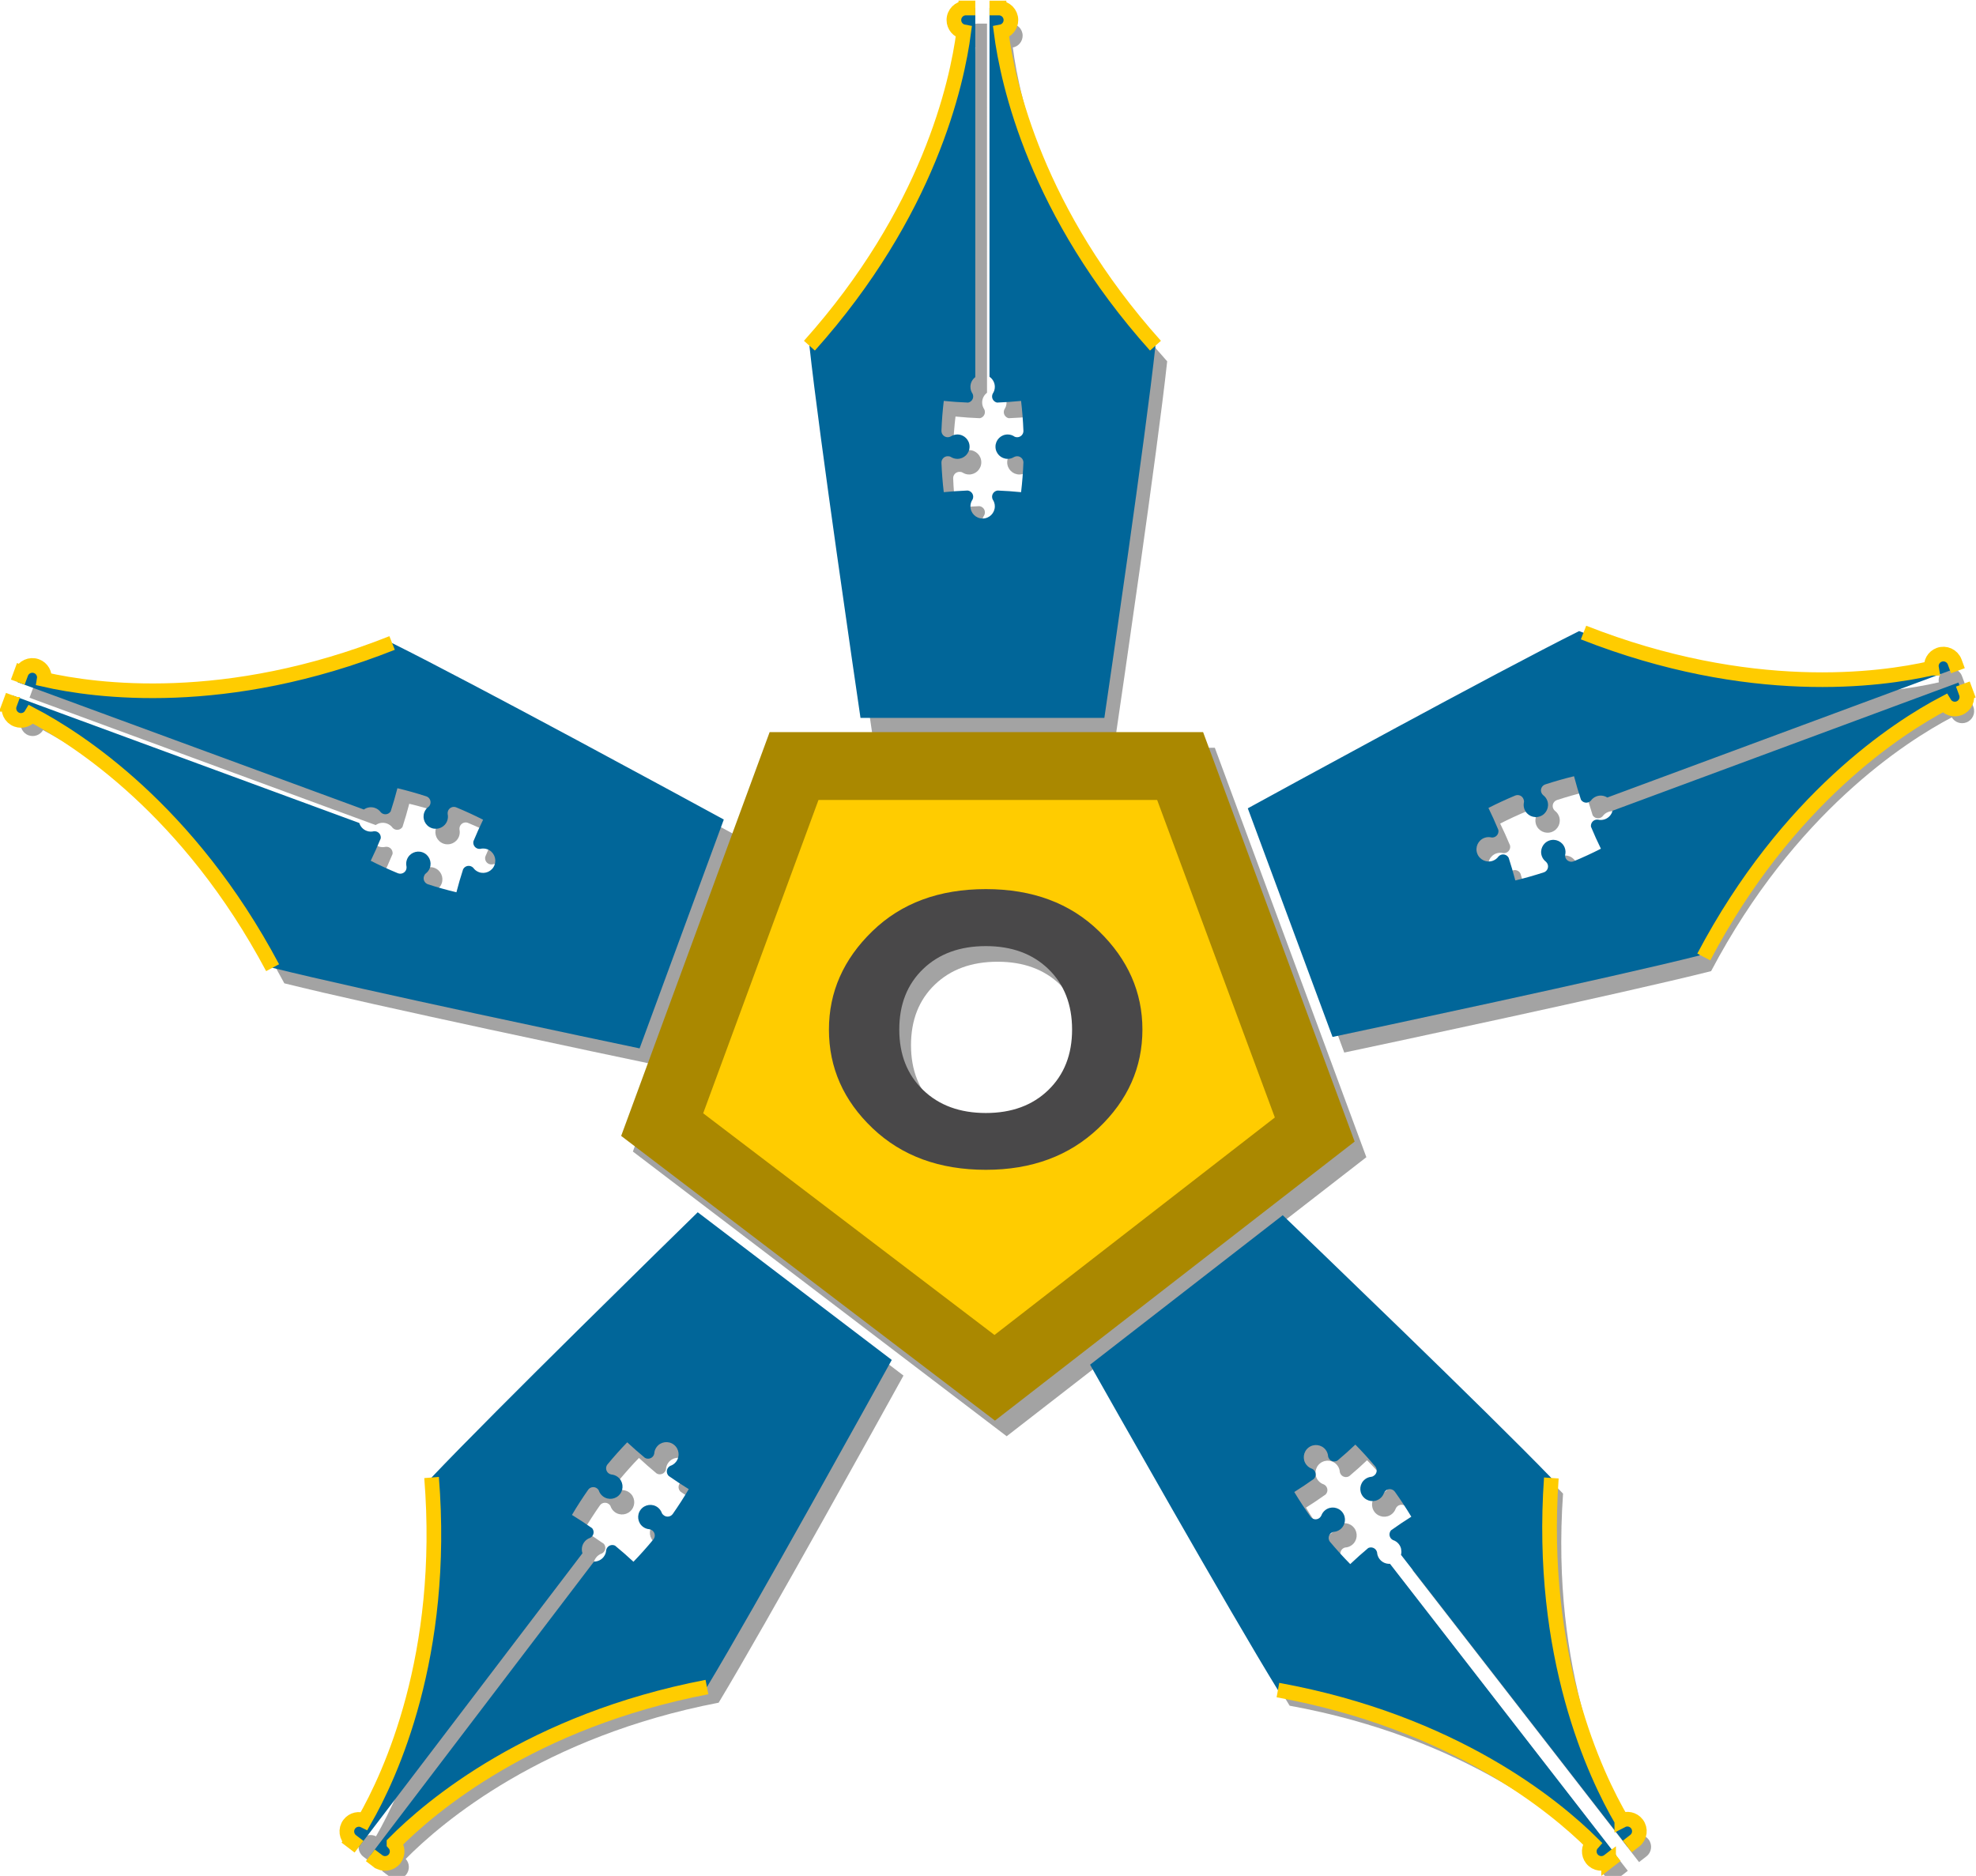 <?xml version="1.0" encoding="UTF-8" standalone="no"?>
<!-- Created with Inkscape (http://www.inkscape.org/) -->

<svg
   xmlns:dc="http://purl.org/dc/elements/1.1/"
   xmlns:cc="http://creativecommons.org/ns#"
   xmlns:rdf="http://www.w3.org/1999/02/22-rdf-syntax-ns#"
   xmlns:svg="http://www.w3.org/2000/svg"
   xmlns="http://www.w3.org/2000/svg"
   xmlns:sodipodi="http://sodipodi.sourceforge.net/DTD/sodipodi-0.dtd"
   xmlns:inkscape="http://www.inkscape.org/namespaces/inkscape"
   id="svg2"
   version="1.1"
   inkscape:version="0.91 r13725"
   width="2023"
   height="1921"
   sodipodi:docname="Metuzalémova absolventská hvězda3b-zlatá.svg"
   style="display:inline"
   inkscape:export-filename="D:\Dokumenty\Wikipedie\_loga, ikony, vyznamenání\Metuzalémova absolventská medaile\Metuzalémova absolventská hvězda3b-zlatá.png"
   inkscape:export-xdpi="90"
   inkscape:export-ydpi="90">
  <defs
     id="defs6">
    <style
       id="style6"
       type="text/css">
   
    .str3 {stroke:#000000;stroke-width:21;stroke-linecap:round}
    .str1 {stroke:#000000;stroke-width:42}
    .str2 {stroke:#000000;stroke-width:42;stroke-linecap:round}
    .str0 {stroke:#000000;stroke-width:56}
    .fil4 {fill:none}
    .fil5 {fill:#1F1A17}
    .fil3 {fill:#000000}
    .fil0 {fill:#BA2B1A}
    .fil1 {fill:#E9CC0C}
    .fil2 {fill:#FFFFFF}
   
  </style>
    <linearGradient
       id="linearGradient4103-9-8-7-2-4">
      <stop
         id="stop4105-3-8-4-7-8"
         style="stop-color:#581e00;stop-opacity:1;"
         offset="0" />
      <stop
         id="stop4107-1-2-0-9-6"
         style="stop-color:#793513;stop-opacity:1;"
         offset="1" />
    </linearGradient>
    <radialGradient
       cx="1016.7"
       cy="1101.8"
       r="267.14"
       id="radialGradient4233-2-8-6-2-7-2-0"
       gradientUnits="userSpaceOnUse">
      <stop
         id="stop4215-7-1-1-1-6-7-6"
         style="stop-color:#ffffff;stop-opacity:1"
         offset="0" />
      <stop
         id="stop4279-7-5-4-6-1-7-6"
         style="stop-color:#581e00;stop-opacity:1;"
         offset="0.646" />
      <stop
         id="stop4221-6-2-2-8-4-9-1"
         style="stop-color:#793513;stop-opacity:1;"
         offset="0.722" />
      <stop
         id="stop4223-1-3-3-5-2-3-8"
         style="stop-color:#a86442;stop-opacity:1;"
         offset="0.834" />
      <stop
         id="stop4235-4-2-2-7-3-1-4"
         style="stop-color:#793513;stop-opacity:1;"
         offset="0.88" />
      <stop
         id="stop4217-2-4-2-6-2-9-9"
         style="stop-color:#581e00;stop-opacity:1;"
         offset="1" />
    </radialGradient>
    <radialGradient
       gradientUnits="userSpaceOnUse"
       id="radialGradient7422-1-6-3"
       r="267.14"
       cy="1101.8"
       cx="1016.7">
      <stop
         offset="0"
         style="stop-color:#ffffff;stop-opacity:1"
         id="stop7424-6-5-7" />
      <stop
         offset="0.5"
         style="stop-color:#581e00;stop-opacity:1;"
         id="stop7426-8-0-8" />
      <stop
         offset="0.55"
         style="stop-color:#793513;stop-opacity:1;"
         id="stop7428-5-2-8" />
      <stop
         offset="0.6"
         style="stop-color:#a86442;stop-opacity:1;"
         id="stop7430-7-8-2" />
      <stop
         offset="0.83"
         style="stop-color:#793513;stop-opacity:1;"
         id="stop7432-6-6-9" />
      <stop
         offset="1"
         style="stop-color:#581e00;stop-opacity:1;"
         id="stop7434-1-0-1" />
    </radialGradient>
    <radialGradient
       cx="1016.7"
       cy="1101.8"
       r="267.14"
       id="radialGradient4233-2-8-6-2-7-2-0-2"
       gradientUnits="userSpaceOnUse">
      <stop
         id="stop4215-7-1-1-1-6-7-6-6"
         style="stop-color:#ffffff;stop-opacity:1"
         offset="0" />
      <stop
         id="stop4279-7-5-4-6-1-7-6-4"
         style="stop-color:#581e00;stop-opacity:1;"
         offset="0.646" />
      <stop
         id="stop4221-6-2-2-8-4-9-1-1"
         style="stop-color:#793513;stop-opacity:1;"
         offset="0.722" />
      <stop
         id="stop4223-1-3-3-5-2-3-8-4"
         style="stop-color:#a86442;stop-opacity:1;"
         offset="0.834" />
      <stop
         id="stop4235-4-2-2-7-3-1-4-1"
         style="stop-color:#793513;stop-opacity:1;"
         offset="0.88" />
      <stop
         id="stop4217-2-4-2-6-2-9-9-7"
         style="stop-color:#581e00;stop-opacity:1;"
         offset="1" />
    </radialGradient>
    <radialGradient
       gradientUnits="userSpaceOnUse"
       id="radialGradient7422-1-6-3-7"
       r="267.14"
       cy="1101.8"
       cx="1016.7">
      <stop
         offset="0"
         style="stop-color:#ffffff;stop-opacity:1"
         id="stop7424-6-5-7-3" />
      <stop
         offset="0.5"
         style="stop-color:#581e00;stop-opacity:1;"
         id="stop7426-8-0-8-4" />
      <stop
         offset="0.55"
         style="stop-color:#793513;stop-opacity:1;"
         id="stop7428-5-2-8-9" />
      <stop
         offset="0.6"
         style="stop-color:#a86442;stop-opacity:1;"
         id="stop7430-7-8-2-8" />
      <stop
         offset="0.83"
         style="stop-color:#793513;stop-opacity:1;"
         id="stop7432-6-6-9-5" />
      <stop
         offset="1"
         style="stop-color:#581e00;stop-opacity:1;"
         id="stop7434-1-0-1-1" />
    </radialGradient>
    <filter
       inkscape:collect="always"
       style="color-interpolation-filters:sRGB"
       id="filter4387"
       x="-0.023"
       width="1.047"
       y="-0.025"
       height="1.049">
      <feGaussianBlur
         inkscape:collect="always"
         stdDeviation="19.5"
         id="feGaussianBlur4389" />
    </filter>
  </defs>
  <sodipodi:namedview
     pagecolor="#ffffff"
     bordercolor="#666666"
     borderopacity="1"
     objecttolerance="10"
     gridtolerance="10"
     guidetolerance="10"
     inkscape:pageopacity="0"
     inkscape:pageshadow="2"
     inkscape:window-width="1280"
     inkscape:window-height="971"
     id="namedview4"
     showgrid="false"
     inkscape:zoom="0.23475945"
     inkscape:cx="1214.2513"
     inkscape:cy="992.69831"
     inkscape:window-x="-8"
     inkscape:window-y="-8"
     inkscape:window-maximized="1"
     inkscape:current-layer="svg2"
     fit-margin-top="0"
     fit-margin-left="0"
     fit-margin-right="0"
     fit-margin-bottom="0" />
  <g
     id="g4375"
     style="opacity:0.6;fill:#666666;filter:url(#filter4387)"
     transform="translate(21.12,24.174)">
    <path
       id="path4372"
       d="m 979.727,0 0,0.004 C 972.95,0.048 967.467,5.552 967.467,12.338 c -0.004,6.053 4.352,11.079 10.096,12.135 -6.918,53.05 -35.993,184.964 -158.023,321.342 10.077,93.219 47.072,345.564 52.307,381.152 l 249.654,0.008 c 5.239,-35.586 42.244,-287.93 52.33,-381.15 C 1051.603,209.424 1022.645,77.507 1015.791,24.463 c 5.723,-1.075 10.053,-6.085 10.053,-12.119 10e-5,-6.759 -5.436,-12.243 -12.178,-12.332 l 0,-0.008 -9.742,0 -0.01,377.648 c 3.296,2.248 5.461,6.032 5.461,10.324 -10e-5,2.582 -0.798,4.973 -2.148,6.961 -0.427,0.856 -0.67,1.823 -0.67,2.846 0,3.088 2.177,5.666 5.082,6.287 8.27,-0.315 16.476,-0.886 24.607,-1.701 1.209,10.189 2.001,20.502 2.406,30.916 -0.085,3.477 -2.922,6.268 -6.418,6.268 -0.898,-2e-5 -1.749,-0.189 -2.525,-0.521 -2.03,-1.444 -4.503,-2.299 -7.184,-2.299 -6.899,-1.8e-4 -12.486,5.591 -12.486,12.488 -2e-4,6.899 5.587,12.488 12.486,12.488 2.454,7e-5 4.731,-0.721 6.656,-1.949 l 0,0.021 c 0.908,-0.49 1.949,-0.77 3.053,-0.77 3.473,9e-5 6.289,2.755 6.414,6.195 -0.41,10.31 -1.198,20.52 -2.393,30.607 -7.939,-0.796 -15.945,-1.356 -24.014,-1.678 -3.202,0.369 -5.686,3.085 -5.686,6.385 0,1.01 0.241,1.961 0.656,2.809 1.357,1.99 2.16,4.387 2.16,6.98 -2e-4,6.895 -5.589,12.488 -12.488,12.488 -6.897,-1.9e-4 -12.488,-5.593 -12.488,-12.49 7e-5,-2.615 0.819,-5.026 2.197,-7.025 0.402,-0.838 0.635,-1.773 0.635,-2.766 9e-5,-3.325 -2.524,-6.058 -5.758,-6.395 -8.191,0.321 -16.32,0.888 -24.375,1.695 -1.18,-9.951 -1.964,-20.023 -2.377,-30.189 l 0.012,-0.191 c 9e-5,-3.55 2.874,-6.428 6.428,-6.428 1.221,3e-5 2.191,0.138 3.16,0.727 l 0.166,0.088 c 1.902,1.188 4.14,1.885 6.551,1.885 6.897,1.8e-4 12.488,-5.589 12.488,-12.488 1.8e-4,-6.897 -5.591,-12.49 -12.488,-12.49 -2.488,-6e-5 -4.794,0.737 -6.736,1.998 -0.929,0.521 -1.996,0.82 -3.139,0.82 -3.553,-9e-5 -6.428,-2.878 -6.428,-6.428 l -0.012,-0.402 c 0.414,-10.222 1.2,-20.347 2.387,-30.354 8.234,0.827 16.544,1.397 24.916,1.713 2.965,-0.571 5.207,-3.164 5.207,-6.295 3e-5,-1.008 -0.237,-1.961 -0.65,-2.807 -1.369,-1.996 -2.182,-4.4 -2.182,-7.002 1.1e-4,-4.073 1.96,-7.681 4.975,-9.961 L 989.383,0 l -9.574,0 -0.002,0 -0.08,0 z"
       style="display:inline;fill:#666666"
       inkscape:connector-curvature="0" />
    <path
       id="path4370"
       d="m 1607.57,638.059 c -83.907,41.844 -307.668,164.228 -339.219,181.504 l 86.754,234.096 c 35.189,-7.455 284.663,-60.448 375.578,-83.387 85.422,-162.01 199.054,-235.009 246.41,-259.869 2.996,4.992 9.201,7.312 14.859,5.215 6.338,-2.349 9.59,-9.353 7.33,-15.705 l 0.01,-0.002 -3.385,-9.135 -354.115,131.23 c -0.962,3.872 -3.759,7.216 -7.783,8.707 -2.421,0.897 -4.94,0.981 -7.274,0.406 -0.951,-0.103 -1.941,0.006 -2.9,0.361 -2.896,1.073 -4.556,4.009 -4.129,6.949 3.17,7.645 6.556,15.141 10.146,22.482 -9.134,4.675 -18.528,9.001 -28.152,13 -3.289,1.129 -6.893,-0.562 -8.107,-3.84 -0.312,-0.842 -0.431,-1.705 -0.389,-2.549 0.648,-2.406 0.592,-5.022 -0.34,-7.535 -2.397,-6.469 -9.583,-9.766 -16.051,-7.369 -6.469,2.397 -9.769,9.58 -7.371,16.049 0.853,2.301 2.32,4.187 4.141,5.564 l -0.02,0.008 c 0.775,0.681 1.398,1.559 1.781,2.594 1.207,3.256 -0.396,6.853 -3.578,8.166 -9.81,3.199 -19.658,6.009 -29.531,8.395 -2.013,-7.721 -4.271,-15.422 -6.773,-23.1 -1.459,-2.874 -4.867,-4.26 -7.961,-3.113 -0.947,0.351 -1.756,0.908 -2.406,1.592 -1.394,1.965 -3.363,3.55 -5.795,4.451 -6.466,2.396 -13.651,-0.902 -16.049,-7.371 -2.397,-6.467 0.902,-13.654 7.369,-16.051 2.452,-0.909 4.999,-0.979 7.354,-0.381 0.926,0.086 1.882,-0.021 2.812,-0.365 3.118,-1.155 4.804,-4.471 3.996,-7.621 -3.148,-7.569 -6.504,-14.995 -10.06,-22.268 8.92,-4.565 18.093,-8.798 27.482,-12.719 l 0.182,-0.055 c 3.328,-1.233 7.027,0.461 8.262,3.793 0.424,1.145 0.633,2.102 0.418,3.215 l -0.025,0.186 c -0.454,2.196 -0.328,4.536 0.51,6.797 2.397,6.468 9.582,9.769 16.051,7.371 6.468,-2.397 9.768,-9.583 7.371,-16.051 -0.865,-2.333 -2.357,-4.238 -4.215,-5.621 -0.811,-0.69 -1.464,-1.587 -1.861,-2.658 -1.235,-3.332 0.467,-7.028 3.795,-8.262 l 0.373,-0.148 c 9.729,-3.164 19.496,-5.948 29.291,-8.312 2.086,8.008 4.439,15.999 7.053,23.959 1.566,2.582 4.778,3.783 7.713,2.695 0.945,-0.35 1.756,-0.904 2.406,-1.586 1.396,-1.977 3.367,-3.574 5.807,-4.479 3.819,-1.415 7.882,-0.832 11.068,1.203 l 354.457,-131.357 -3.328,-8.977 0,-0.002 -0.027,-0.076 c -2.396,-6.339 -9.463,-9.565 -15.826,-7.207 -5.677,2.1 -8.875,7.929 -7.869,13.682 l -0.01,0.002 c -52.147,11.949 -185.945,30.529 -356.231,-36.502 z"
       style="display:inline;fill:#666666"
       inkscape:connector-curvature="0" />
    <path
       id="path4368"
       d="M 392.307,650.248 C 222.093,717.863 88.291,699.494 36.143,687.611 37.11,681.87 33.901,676.076 28.238,673.992 c -6.343,-2.334 -13.366,0.875 -15.777,7.172 l -0.008,-0.002 -3.363,9.141 354.42,130.402 c 3.248,-2.317 7.546,-3.043 11.574,-1.561 2.424,0.892 4.391,2.467 5.791,4.42 0.656,0.696 1.481,1.258 2.441,1.611 2.898,1.066 6.066,-0.087 7.652,-2.6 2.56,-7.87 4.858,-15.768 6.9,-23.682 9.98,2.383 19.932,5.201 29.846,8.416 3.233,1.28 4.873,4.907 3.666,8.188 -0.31,0.843 -0.779,1.575 -1.359,2.189 -2.056,1.407 -3.715,3.434 -4.641,5.949 -2.382,6.475 0.937,13.65 7.41,16.031 6.475,2.382 13.651,-0.931 16.033,-7.406 0.847,-2.303 0.957,-4.691 0.469,-6.922 l 0.019,0.008 c -0.147,-1.021 -0.049,-2.093 0.332,-3.129 1.199,-3.259 4.756,-4.953 8.027,-3.883 9.535,3.945 18.844,8.211 27.898,12.814 -3.489,7.176 -6.778,14.496 -9.865,21.957 -0.759,3.132 0.933,6.402 4.029,7.541 0.947,0.349 1.924,0.45 2.863,0.354 2.337,-0.587 4.862,-0.513 7.297,0.383 6.471,2.381 9.79,9.558 7.408,16.033 -2.382,6.473 -9.56,9.79 -16.033,7.408 -2.454,-0.903 -4.435,-2.504 -5.836,-4.488 -0.648,-0.667 -1.444,-1.208 -2.375,-1.551 -3.12,-1.148 -6.558,0.274 -7.99,3.193 -2.527,7.798 -4.803,15.625 -6.826,23.463 -9.746,-2.328 -19.469,-5.071 -29.152,-8.193 l -0.174,-0.076 c -3.331,-1.226 -5.041,-4.917 -3.814,-8.252 0.422,-1.146 0.885,-2.009 1.771,-2.715 l 0.141,-0.125 c 1.772,-1.374 3.199,-3.235 4.031,-5.498 2.382,-6.473 -0.935,-13.651 -7.41,-16.033 -6.473,-2.382 -13.652,0.935 -16.033,7.408 -0.859,2.335 -0.962,4.754 -0.449,7.012 0.168,1.052 0.08,2.159 -0.314,3.23 -1.227,3.335 -4.921,5.038 -8.252,3.812 l -0.381,-0.129 c -9.45,-3.918 -18.683,-8.15 -27.664,-12.719 3.619,-7.442 7.024,-15.045 10.211,-22.793 0.488,-2.98 -1.171,-5.98 -4.109,-7.061 -0.946,-0.348 -1.923,-0.455 -2.859,-0.359 -2.346,0.596 -4.883,0.529 -7.324,-0.369 -3.822,-1.406 -6.532,-4.49 -7.631,-8.107 L 4.064,703.949 l -3.305,8.984 -0.002,0.002 -0.027,0.076 0.004,0 c -2.298,6.375 0.975,13.421 7.344,15.764 5.68,2.094 11.899,-0.257 14.873,-5.283 47.399,24.809 161.163,97.642 247.02,259.256 90.965,22.729 340.564,75.137 375.771,82.512 L 731.947,830.963 C 700.358,813.759 476.312,691.9 392.307,650.248 Z"
       style="display:inline;fill:#666666"
       inkscape:connector-curvature="0" />
    <path
       id="path4366"
       d="M 778.83,741.508 626.816,1155.012 1009.5,1446.551 1377.744,1160.811 1222.6,741.52 778.83,741.508 Z m 221.375,219.141 c 26.477,0 47.804,7.822 63.99,23.469 16.173,15.647 24.268,36.309 24.268,61.981 0,25.546 -8.09,46.171 -24.268,61.885 -16.186,15.714 -37.514,23.566 -63.99,23.566 -26.612,0 -48.042,-7.852 -64.287,-23.566 -16.249,-15.714 -24.371,-36.339 -24.371,-61.885 0,-25.672 8.122,-46.334 24.371,-61.981 16.245,-15.647 37.676,-23.469 64.287,-23.469 z"
       style="display:inline;fill:#666666"
       inkscape:connector-curvature="0" />
    <path
       id="path4358"
       d="m 705.203,1233.197 c -25.722,25.144 -208.004,203.523 -272.49,271.592 14.646,182.565 -42.207,305.072 -68.881,351.432 -5.204,-2.611 -11.685,-1.246 -15.34,3.555 -4.094,5.378 -3.088,13.036 2.223,17.189 l -0.006,0.01 7.752,5.9 228.736,-300.496 c -1.261,-3.785 -0.691,-8.108 1.908,-11.523 1.564,-2.055 3.645,-3.472 5.924,-4.236 0.858,-0.422 1.636,-1.045 2.256,-1.859 1.87,-2.457 1.699,-5.826 -0.236,-8.08 -6.772,-4.758 -13.645,-9.274 -20.609,-13.551 5.209,-8.84 10.824,-17.524 16.809,-26.057 2.173,-2.715 6.123,-3.219 8.904,-1.102 0.715,0.544 1.277,1.21 1.693,1.945 0.741,2.379 2.191,4.556 4.324,6.18 5.49,4.179 13.322,3.115 17.5,-2.373 4.179,-5.49 3.119,-13.323 -2.371,-17.502 -1.952,-1.486 -4.203,-2.292 -6.479,-2.481 l 0.012,-0.017 c -1.019,-0.16 -2.014,-0.568 -2.893,-1.236 -2.763,-2.103 -3.338,-6 -1.354,-8.812 6.571,-7.956 13.381,-15.603 20.441,-22.906 5.835,5.442 11.866,10.736 18.092,15.879 2.771,1.645 6.392,0.989 8.391,-1.637 0.611,-0.803 0.999,-1.706 1.182,-2.633 0.125,-2.406 0.937,-4.799 2.508,-6.863 4.176,-5.487 12.012,-6.552 17.502,-2.373 5.488,4.178 6.551,12.014 2.373,17.502 -1.584,2.081 -3.698,3.503 -6.006,4.26 -0.828,0.424 -1.579,1.027 -2.18,1.817 -2.014,2.645 -1.663,6.349 0.707,8.576 6.712,4.706 13.525,9.178 20.424,13.414 -5.088,8.633 -10.564,17.121 -16.393,25.461 l -0.125,0.145 c -2.15,2.824 -6.18,3.375 -9.008,1.223 -0.972,-0.74 -1.661,-1.435 -2.076,-2.49 l -0.078,-0.172 c -0.793,-2.097 -2.152,-4.006 -4.07,-5.467 -5.488,-4.178 -13.323,-3.117 -17.502,2.373 -4.178,5.488 -3.115,13.324 2.373,17.502 1.98,1.507 4.261,2.318 6.57,2.49 1.055,0.148 2.085,0.556 2.994,1.248 2.828,2.152 3.373,6.183 1.223,9.008 l -0.236,0.326 c -6.52,7.883 -13.278,15.465 -20.283,22.709 -6.051,-5.645 -12.316,-11.133 -18.787,-16.455 -2.705,-1.341 -6.061,-0.635 -7.957,1.855 -0.61,0.802 -1,1.703 -1.184,2.627 -0.12,2.417 -0.928,4.824 -2.504,6.894 -2.467,3.241 -6.21,4.924 -9.99,4.912 l -228.959,300.787 7.619,5.799 0.002,0 0.065,0.049 0.002,0 c 5.419,4.069 13.115,3.009 17.225,-2.391 3.669,-4.814 3.247,-11.451 -0.684,-15.77 l 0,-0.01 c 37.635,-38.023 140.668,-125.379 320.369,-159.988 48.441,-80.279 171.839,-303.481 189.229,-334.971 L 705.203,1233.194 Z"
       style="display:inline;fill:#666666"
       inkscape:connector-curvature="0" />
    <path
       id="path19-6"
       d="m 1304.127,1236.236 -197.242,153.043 c 17.677,31.326 143.138,253.375 192.318,333.207 180.185,32.831 283.934,119.3 321.867,157.006 -3.862,4.357 -4.213,10.969 -0.514,15.736 4.143,5.34 11.803,6.34 17.184,2.277 l 0,0.01 7.695,-5.973 -231.508,-298.365 c -3.982,0.244 -8.014,-1.418 -10.645,-4.809 -1.583,-2.04 -2.416,-4.418 -2.568,-6.816 -0.187,-0.938 -0.59,-1.85 -1.217,-2.658 -1.893,-2.44 -5.193,-3.142 -7.869,-1.851 -6.341,5.319 -12.472,10.8 -18.396,16.43 -7.202,-7.309 -14.151,-14.97 -20.855,-22.949 -2.064,-2.799 -1.533,-6.746 1.228,-8.889 0.709,-0.55 1.497,-0.921 2.314,-1.135 2.49,-0.104 4.968,-0.945 7.086,-2.588 5.451,-4.229 6.437,-12.072 2.209,-17.521 -4.229,-5.451 -12.07,-6.442 -17.521,-2.213 -1.938,1.504 -3.297,3.47 -4.064,5.621 l -0.014,-0.016 c -0.416,0.944 -1.067,1.802 -1.939,2.478 -2.744,2.129 -6.656,1.68 -8.863,-0.961 -5.997,-8.397 -11.635,-16.949 -16.875,-25.65 6.761,-4.238 13.429,-8.702 20,-13.395 2.303,-2.254 2.601,-5.922 0.578,-8.529 -0.619,-0.798 -1.392,-1.403 -2.24,-1.818 -2.292,-0.74 -4.396,-2.14 -5.986,-4.189 -4.227,-5.448 -3.24,-13.294 2.211,-17.523 5.449,-4.228 13.295,-3.238 17.523,2.211 1.603,2.066 2.434,4.473 2.57,6.899 0.197,0.909 0.587,1.79 1.195,2.574 2.038,2.627 5.707,3.24 8.469,1.523 6.275,-5.275 12.35,-10.707 18.219,-16.283 7.033,7.138 13.826,14.616 20.385,22.395 l 0.107,0.158 c 2.176,2.804 1.669,6.839 -1.139,9.018 -0.965,0.749 -1.813,1.236 -2.939,1.365 l -0.185,0.031 c -2.231,0.227 -4.427,1.049 -6.332,2.527 -5.449,4.228 -6.44,12.073 -2.211,17.523 4.228,5.449 12.074,6.439 17.523,2.211 1.966,-1.525 3.337,-3.52 4.098,-5.707 0.414,-0.981 1.074,-1.874 1.977,-2.574 2.807,-2.178 6.843,-1.666 9.02,1.139 l 0.254,0.31 c 5.94,8.329 11.528,16.81 16.725,25.443 -7.012,4.394 -13.928,9.039 -20.736,13.922 -1.992,2.269 -2.173,5.693 -0.254,8.166 0.618,0.796 1.389,1.403 2.234,1.818 2.305,0.738 4.421,2.138 6.016,4.193 2.497,3.218 3.16,7.27 2.176,10.92 l 231.732,298.654 7.564,-5.869 0.064,-0.049 c 5.327,-4.189 6.283,-11.9 2.123,-17.262 -3.708,-4.785 -10.229,-6.083 -15.414,-3.397 l 0,-0.01 c -27.056,-46.153 -84.956,-168.197 -72.152,-350.752 -65.109,-67.469 -249.035,-244.153 -274.988,-269.061 z"
       style="display:inline;fill:#666666"
       inkscape:connector-curvature="0" />
  </g>
  <path
     style="display:inline;fill:#ffcc00"
     d="M 796.913,763.823 650.997,1160.741 1018.329,1440.584 1371.805,1166.307 1222.881,763.832 Z m 212.449,188.98 c 31.447,0 56.777,9.289 76.002,27.873 19.209,18.584 28.824,43.123 28.824,73.613 0,30.341 -9.61,54.836 -28.824,73.5 -19.225,18.664 -44.555,27.992 -76.002,27.992 -31.607,0 -57.059,-9.328 -76.354,-27.992 -19.299,-18.664 -28.945,-43.159 -28.945,-73.5 0,-30.49 9.646,-55.03 28.945,-73.613 19.294,-18.584 44.747,-27.873 76.354,-27.873 z"
     id="rect54-8"
     inkscape:connector-curvature="0"
     sodipodi:nodetypes="ccccccscscscscs" />
  <path
     style="fill:#aa8800;fill-opacity:1"
     d="m 1018.619,1454.725 368.245,-285.74 -155.145,-419.291 -443.77,-0.012 -152.013,413.504 z m -180.665,-635.551 346.731,0.008 120.488,325.129 -287.033,222.715 -298.232,-227.014 z"
     id="rect54"
     inkscape:connector-curvature="0"
     sodipodi:nodetypes="cccccccccccc" />
  <path
     id="path56"
     d="m 1972.921,682.734 c -52.147,11.949 -185.945,30.529 -356.231,-36.502 -83.907,41.844 -307.667,164.228 -339.218,181.504 l 86.753,234.096 c 35.189,-7.455 284.664,-60.448 375.579,-83.386 85.422,-162.01 199.054,-235.008 246.41,-259.868 2.996,4.992 9.2,7.311 14.858,5.215 6.338,-2.349 9.59,-9.353 7.331,-15.705 l 0.01,-0.003 -3.385,-9.134 -354.115,131.23 c -0.962,3.872 -3.759,7.217 -7.783,8.708 -2.421,0.897 -4.94,0.98 -7.273,0.405 -0.951,-0.103 -1.942,0.006 -2.901,0.361 -2.896,1.073 -4.555,4.01 -4.128,6.95 3.17,7.645 6.556,15.14 10.146,22.482 -9.134,4.675 -18.528,9.001 -28.153,13 -3.289,1.129 -6.894,-0.562 -8.108,-3.84 -0.312,-0.842 -0.431,-1.704 -0.389,-2.548 0.648,-2.406 0.592,-5.022 -0.34,-7.535 -2.397,-6.469 -9.582,-9.766 -16.05,-7.369 -6.469,2.397 -9.769,9.579 -7.372,16.049 0.853,2.301 2.321,4.187 4.141,5.565 l -0.02,0.007 c 0.775,0.681 1.398,1.559 1.782,2.594 1.207,3.256 -0.396,6.855 -3.579,8.167 -9.81,3.199 -19.658,6.008 -29.532,8.393 -2.013,-7.721 -4.269,-15.422 -6.772,-23.099 -1.459,-2.874 -4.868,-4.26 -7.962,-3.113 -0.947,0.351 -1.756,0.907 -2.406,1.591 -1.394,1.965 -3.362,3.551 -5.794,4.452 -6.466,2.396 -13.653,-0.902 -16.05,-7.371 -2.397,-6.467 0.903,-13.654 7.371,-16.051 2.452,-0.909 4.998,-0.979 7.352,-0.381 0.926,0.086 1.883,-0.021 2.813,-0.366 3.118,-1.155 4.805,-4.471 3.996,-7.621 -3.148,-7.569 -6.505,-14.995 -10.061,-22.268 8.92,-4.565 18.093,-8.799 27.482,-12.719 l 0.182,-0.055 c 3.328,-1.233 7.027,0.462 8.261,3.794 0.424,1.145 0.633,2.101 0.418,3.214 l -0.025,0.186 c -0.454,2.196 -0.328,4.537 0.509,6.798 2.397,6.468 9.581,9.768 16.051,7.371 6.468,-2.397 9.768,-9.583 7.371,-16.051 -0.865,-2.333 -2.356,-4.239 -4.214,-5.622 -0.811,-0.69 -1.464,-1.588 -1.861,-2.659 -1.235,-3.332 0.465,-7.028 3.794,-8.261 l 0.373,-0.149 c 9.729,-3.164 19.496,-5.947 29.291,-8.312 2.086,8.008 4.438,15.999 7.052,23.959 1.566,2.582 4.777,3.783 7.713,2.695 0.945,-0.35 1.757,-0.903 2.407,-1.585 1.396,-1.977 3.367,-3.575 5.806,-4.479 3.819,-1.415 7.882,-0.831 11.068,1.203 l 354.457,-131.357 -3.327,-8.977 -7e-4,-0.002 -0.028,-0.076 0,10e-4 c -2.396,-6.339 -9.463,-9.566 -15.826,-7.208 -5.677,2.1 -8.875,7.93 -7.869,13.682 z"
     inkscape:connector-curvature="0"
     style="fill:#016699;stroke:none;stroke-width:2;stroke-miterlimit:4;stroke-dasharray:none" />
  <path
     id="path56-3"
     d="m 986.683,32.646 c -6.918,53.05 -35.993,184.965 -158.024,321.343 10.077,93.219 47.072,345.563 52.307,381.152 l 249.653,0.007 c 5.239,-35.586 42.245,-287.929 52.331,-381.149 C 1060.723,217.599 1031.765,85.682 1024.911,32.638 c 5.723,-1.075 10.053,-6.086 10.053,-12.12 2e-4,-6.759 -5.438,-12.243 -12.179,-12.332 l 0,-0.008 -9.741,-2.585e-4 -0.01,377.649 c 3.296,2.248 5.461,6.032 5.461,10.324 -10e-5,2.582 -0.798,4.973 -2.148,6.961 -0.427,0.856 -0.669,1.823 -0.669,2.846 0,3.088 2.177,5.665 5.082,6.286 8.27,-0.315 16.475,-0.886 24.607,-1.701 1.209,10.189 2.001,20.502 2.407,30.916 -0.085,3.477 -2.923,6.268 -6.419,6.268 -0.898,-2e-5 -1.748,-0.188 -2.525,-0.521 -2.03,-1.444 -4.503,-2.3 -7.184,-2.3 -6.899,-1.8e-4 -12.487,5.591 -12.487,12.489 -2e-4,6.899 5.588,12.489 12.487,12.489 2.454,7e-5 4.732,-0.721 6.657,-1.95 l 0,0.021 c 0.908,-0.49 1.948,-0.769 3.052,-0.769 3.473,9e-5 6.29,2.754 6.415,6.194 -0.41,10.31 -1.198,20.521 -2.393,30.608 -7.939,-0.796 -15.944,-1.356 -24.013,-1.677 -3.202,0.369 -5.686,3.084 -5.686,6.384 0,1.01 0.24,1.961 0.656,2.809 1.357,1.99 2.161,4.386 2.161,6.98 -2e-4,6.895 -5.59,12.489 -12.489,12.489 -6.897,-1.9e-4 -12.489,-5.592 -12.489,-12.489 7e-5,-2.615 0.819,-5.026 2.198,-7.026 0.402,-0.838 0.635,-1.773 0.635,-2.765 9e-5,-3.325 -2.523,-6.059 -5.757,-6.396 -8.191,0.321 -16.321,0.888 -24.376,1.695 -1.18,-9.951 -1.963,-20.023 -2.376,-30.189 l 0.011,-0.19 c 9e-5,-3.55 2.875,-6.428 6.428,-6.428 1.221,3e-5 2.19,0.137 3.159,0.725 l 0.165,0.088 c 1.902,1.188 4.14,1.885 6.551,1.885 6.897,1.8e-4 12.489,-5.589 12.489,-12.489 1.8e-4,-6.897 -5.591,-12.489 -12.489,-12.489 -2.488,-6e-5 -4.794,0.736 -6.736,1.998 -0.929,0.521 -1.998,0.821 -3.14,0.821 -3.553,-9e-5 -6.428,-2.879 -6.428,-6.428 l -0.01,-0.402 c 0.414,-10.222 1.198,-20.348 2.385,-30.354 8.234,0.827 16.544,1.398 24.916,1.714 2.965,-0.571 5.207,-3.165 5.207,-6.295 3e-5,-1.008 -0.236,-1.961 -0.65,-2.807 -1.369,-1.996 -2.182,-4.4 -2.182,-7.001 1.1e-4,-4.073 1.96,-7.68 4.975,-9.96 l 0.01,-378.014 -9.574,-2.542e-4 -0.002,0 -0.081,-2.1e-6 0,0.004 c -6.776,0.044 -12.258,5.549 -12.259,12.335 -0.004,6.053 4.351,11.078 10.095,12.134 z"
     inkscape:connector-curvature="0"
     style="fill:#016699;stroke:none;stroke-width:2;stroke-miterlimit:4;stroke-dasharray:none" />
  <g
     style="display:inline;stroke:none;stroke-width:0.541;stroke-miterlimit:4;stroke-dasharray:none"
     transform="matrix(-0.664,1.805,-1.805,-0.664,1006.53,600.108)"
     id="širší_pero-6">
    <path
       style="fill:#016699;stroke:none;stroke-width:0.541;stroke-miterlimit:4;stroke-dasharray:none"
       inkscape:connector-curvature="0"
       d="m 239.198,451.98 c 3.597,-27.589 18.716,-96.193 82.177,-167.119 -5.242,-48.479 -24.485,-179.712 -27.208,-198.22 l -129.834,0 c -2.724,18.507 -21.966,149.74 -27.21,198.22 63.567,70.934 78.629,139.538 82.194,167.124 -2.976,0.559 -5.228,3.165 -5.228,6.303 0,3.515 2.828,6.367 6.334,6.413 l 0,0.004 5.066,0 0,-196.399 c -1.714,-1.169 -2.84,-3.137 -2.84,-5.369 0,-1.343 0.415,-2.586 1.117,-3.62 0.222,-0.445 0.348,-0.948 0.348,-1.48 0,-1.606 -1.132,-2.946 -2.643,-3.269 -4.301,0.164 -8.568,0.461 -12.797,0.885 -0.629,-5.299 -1.041,-10.662 -1.252,-16.078 0.044,-1.808 1.52,-3.26 3.338,-3.26 0.467,0 0.909,0.098 1.313,0.271 1.056,0.751 2.342,1.196 3.736,1.196 3.588,0 6.494,-2.908 6.494,-6.495 0,-3.588 -2.906,-6.495 -6.494,-6.495 -1.276,0 -2.461,0.375 -3.462,1.014 l 0,-0.011 c -0.472,0.255 -1.013,0.4 -1.587,0.4 -1.806,0 -3.271,-1.432 -3.336,-3.221 0.213,-5.362 0.623,-10.672 1.244,-15.918 4.129,0.414 8.292,0.705 12.488,0.872 1.665,-0.192 2.957,-1.604 2.957,-3.32 0,-0.525 -0.125,-1.02 -0.341,-1.461 -0.706,-1.035 -1.124,-2.281 -1.124,-3.63 0,-3.586 2.907,-6.495 6.495,-6.495 3.587,0 6.495,2.908 6.495,6.495 0,1.36 -0.426,2.614 -1.143,3.654 -0.209,0.436 -0.33,0.922 -0.33,1.438 0,1.729 1.312,3.151 2.994,3.326 4.26,-0.167 8.488,-0.462 12.677,-0.882 0.614,5.175 1.021,10.413 1.236,15.7 l -0.006,0.099 c 0,1.846 -1.495,3.343 -3.343,3.343 -0.635,0 -1.139,-0.071 -1.643,-0.377 l -0.086,-0.046 c -0.989,-0.618 -2.153,-0.98 -3.407,-0.98 -3.587,0 -6.495,2.907 -6.495,6.495 0,3.587 2.908,6.495 6.495,6.495 1.294,0 2.493,-0.383 3.503,-1.039 0.483,-0.271 1.039,-0.427 1.633,-0.427 1.848,0 3.343,1.497 3.343,3.343 l 0.005,0.209 c -0.215,5.316 -0.623,10.582 -1.24,15.786 -4.282,-0.43 -8.604,-0.727 -12.958,-0.891 -1.542,0.297 -2.708,1.646 -2.708,3.274 0,0.524 0.123,1.02 0.338,1.46 0.712,1.038 1.135,2.288 1.135,3.641 0,2.118 -1.019,3.994 -2.587,5.18 l 0,196.589 4.979,0 0.001,0 0.042,0 0,-0.002 c 3.524,-0.023 6.375,-2.886 6.375,-6.415 0.002,-3.148 -2.263,-5.761 -5.25,-6.31 z"
       id="path56-4" />
  </g>
  <path
     id="path56-1"
     d="m 403.376,1887.542 c 37.635,-38.023 140.667,-125.38 320.369,-159.989 48.441,-80.279 171.839,-303.481 189.228,-334.971 L 714.323,1241.37 c -25.722,25.144 -208.004,203.524 -272.49,271.592 14.646,182.565 -42.209,305.073 -68.882,351.432 -5.204,-2.611 -11.685,-1.246 -15.34,3.555 -4.094,5.378 -3.088,13.035 2.222,17.189 l -0.005,0.01 7.751,5.9 228.737,-300.497 c -1.261,-3.785 -0.692,-8.107 1.908,-11.522 1.564,-2.055 3.647,-3.473 5.925,-4.238 0.858,-0.422 1.637,-1.045 2.256,-1.859 1.87,-2.457 1.699,-5.826 -0.237,-8.08 -6.772,-4.758 -13.646,-9.273 -20.611,-13.55 5.209,-8.84 10.825,-17.526 16.81,-26.058 2.173,-2.715 6.122,-3.218 8.904,-1.1 0.715,0.544 1.277,1.209 1.693,1.944 0.741,2.379 2.19,4.558 4.323,6.181 5.49,4.179 13.323,3.114 17.5,-2.374 4.179,-5.49 3.118,-13.322 -2.372,-17.501 -1.952,-1.486 -4.202,-2.292 -6.478,-2.481 l 0.013,-0.017 c -1.019,-0.16 -2.016,-0.568 -2.894,-1.236 -2.763,-2.103 -3.337,-6.001 -1.353,-8.813 6.571,-7.956 13.382,-15.603 20.442,-22.906 5.835,5.442 11.866,10.736 18.091,15.878 2.771,1.645 6.392,0.99 8.391,-1.636 0.611,-0.803 0.997,-1.706 1.18,-2.633 0.125,-2.406 0.937,-4.799 2.508,-6.863 4.176,-5.487 12.012,-6.552 17.502,-2.373 5.488,4.178 6.551,12.014 2.373,17.502 -1.584,2.081 -3.696,3.503 -6.004,4.26 -0.828,0.424 -1.579,1.026 -2.18,1.816 -2.014,2.645 -1.662,6.349 0.707,8.576 6.712,4.706 13.525,9.179 20.423,13.415 -5.088,8.633 -10.565,17.121 -16.394,25.461 l -0.124,0.144 c -2.15,2.824 -6.181,3.374 -9.008,1.222 -0.972,-0.74 -1.66,-1.435 -2.075,-2.49 l -0.078,-0.171 c -0.793,-2.097 -2.153,-4.007 -4.071,-5.467 -5.488,-4.178 -13.323,-3.117 -17.502,2.373 -4.178,5.488 -3.115,13.324 2.373,17.502 1.98,1.507 4.26,2.317 6.57,2.49 1.055,0.148 2.087,0.557 2.996,1.248 2.828,2.152 3.371,6.184 1.221,9.008 l -0.236,0.326 c -6.52,7.883 -13.278,15.465 -20.282,22.709 -6.051,-5.645 -12.318,-11.133 -18.788,-16.455 -2.705,-1.341 -6.06,-0.635 -7.956,1.855 -0.61,0.802 -1,1.704 -1.183,2.627 -0.12,2.417 -0.928,4.823 -2.504,6.893 -2.467,3.241 -6.211,4.924 -9.991,4.913 l -228.958,300.787 7.618,5.799 0.002,0 0.064,0.049 0.002,0 c 5.419,4.069 13.115,3.009 17.225,-2.39 3.669,-4.814 3.247,-11.45 -0.684,-15.769 z"
     inkscape:connector-curvature="0"
     style="fill:#016699;stroke:none;stroke-width:2;stroke-miterlimit:4;stroke-dasharray:none" />
  <path
     id="path56-41"
     d="m 1660.387,1864.223 c -27.056,-46.153 -84.956,-168.197 -72.152,-350.752 -65.109,-67.469 -249.035,-244.154 -274.989,-269.061 l -197.242,153.044 c 17.677,31.326 143.138,253.375 192.318,333.207 180.185,32.831 283.934,119.299 321.868,157.005 -3.862,4.357 -4.212,10.971 -0.512,15.738 4.143,5.34 11.801,6.339 17.182,2.276 l 0,0.01 7.696,-5.972 -231.508,-298.366 c -3.982,0.244 -8.012,-1.418 -10.643,-4.809 -1.583,-2.04 -2.418,-4.418 -2.57,-6.816 -0.187,-0.938 -0.589,-1.85 -1.216,-2.659 -1.893,-2.44 -5.192,-3.141 -7.869,-1.851 -6.341,5.319 -12.473,10.8 -18.398,16.429 -7.202,-7.309 -14.149,-14.97 -20.854,-22.95 -2.064,-2.799 -1.534,-6.744 1.228,-8.887 0.709,-0.55 1.496,-0.923 2.314,-1.136 2.49,-0.104 4.968,-0.944 7.085,-2.587 5.451,-4.229 6.438,-12.073 2.209,-17.522 -4.229,-5.451 -12.071,-6.442 -17.522,-2.212 -1.938,1.504 -3.297,3.471 -4.064,5.621 l -0.013,-0.017 c -0.416,0.944 -1.067,1.802 -1.939,2.478 -2.744,2.129 -6.657,1.68 -8.865,-0.961 -5.997,-8.397 -11.633,-16.947 -16.874,-25.649 6.761,-4.238 13.428,-8.703 19.999,-13.396 2.303,-2.254 2.602,-5.922 0.579,-8.529 -0.619,-0.798 -1.392,-1.402 -2.24,-1.818 -2.292,-0.74 -4.396,-2.14 -5.986,-4.19 -4.227,-5.448 -3.24,-13.294 2.211,-17.523 5.449,-4.228 13.295,-3.238 17.523,2.211 1.603,2.066 2.434,4.473 2.571,6.898 0.197,0.909 0.586,1.79 1.194,2.574 2.038,2.627 5.707,3.24 8.469,1.524 6.275,-5.275 12.35,-10.707 18.219,-16.283 7.033,7.138 13.826,14.616 20.384,22.394 l 0.108,0.158 c 2.176,2.804 1.669,6.841 -1.138,9.019 -0.965,0.749 -1.814,1.235 -2.94,1.364 l -0.185,0.032 c -2.231,0.227 -4.426,1.049 -6.331,2.527 -5.449,4.228 -6.441,12.072 -2.211,17.523 4.228,5.449 12.074,6.439 17.523,2.211 1.966,-1.525 3.336,-3.521 4.097,-5.708 0.414,-0.981 1.075,-1.873 1.978,-2.574 2.807,-2.178 6.843,-1.666 9.019,1.138 l 0.254,0.312 c 5.94,8.329 11.527,16.81 16.724,25.444 -7.012,4.394 -13.928,9.038 -20.736,13.921 -1.992,2.269 -2.174,5.693 -0.255,8.166 0.618,0.796 1.389,1.405 2.235,1.82 2.305,0.738 4.421,2.138 6.016,4.194 2.497,3.218 3.16,7.269 2.176,10.919 l 231.732,298.655 7.564,-5.869 0,0 0.064,-0.05 0,0 c 5.327,-4.189 6.283,-11.899 2.123,-17.26 -3.708,-4.785 -10.229,-6.085 -15.414,-3.398 z"
     inkscape:connector-curvature="0"
     style="fill:#016699;stroke:none;stroke-width:2;stroke-miterlimit:4;stroke-dasharray:none" />
  <path
     inkscape:connector-curvature="0"
     style="display:inline;fill:#494849"
     d="m 1009.324,910.455 c 47.736,0 86.383,14.41 115.936,43.225 29.548,28.815 44.327,62.349 44.327,100.591 0,38.782 -14.977,72.414 -44.93,100.896 -29.953,28.483 -68.398,42.726 -115.338,42.726 -47.475,0 -86.118,-14.171 -115.936,-42.524 -29.823,-28.348 -44.732,-62.047 -44.732,-101.099 0,-38.373 14.81,-71.937 44.431,-100.694 29.62,-28.748 68.371,-43.122 116.242,-43.122 z m 0,229.268 c 26.477,0 47.804,-7.853 63.99,-23.567 16.177,-15.714 24.268,-36.34 24.268,-61.885 0,-25.672 -8.095,-46.333 -24.268,-61.98 -16.186,-15.647 -37.513,-23.468 -63.99,-23.468 -26.612,0 -48.042,7.821 -64.287,23.468 -16.249,15.647 -24.372,36.308 -24.372,61.98 0,25.546 8.122,46.171 24.372,61.885 16.245,15.714 37.675,23.567 64.287,23.567 z"
     id="path19" />
  <g
     style="display:inline"
     transform="matrix(-0.664,1.805,-1.805,-0.664,1006.53,600.108)"
     id="širší_pero-6-6" />
  <path
     id="path56-3-8"
     d="m 998.503,8.175 -9.574,-2.541e-4 -0.002,-10e-8 -0.081,-2.1e-6 0,0.004 c -6.776,0.044 -12.258,5.549 -12.259,12.335 -0.004,6.053 4.351,11.078 10.095,12.134 l 4.8e-4,-9e-5 C 979.765,85.696 950.689,217.612 828.659,353.989 m 354.292,0.01 C 1060.723,217.599 1031.765,85.682 1024.911,32.638 c 5.723,-1.075 10.053,-6.086 10.053,-12.12 2e-4,-6.759 -5.438,-12.243 -12.179,-12.332 l 0,-0.008 -9.741,-2.586e-4"
     inkscape:connector-curvature="0"
     style="display:inline;fill:none;stroke:#ffcc00;stroke-width:15;stroke-miterlimit:4;stroke-dasharray:none;stroke-opacity:1"
     sodipodi:nodetypes="cccccccccccsccc" />
  <path
     id="path56-6"
     d="m 2004.497,686.819 -3.327,-8.977 -7e-4,-0.002 -0.028,-0.076 0,10e-4 c -2.396,-6.339 -9.463,-9.566 -15.826,-7.208 -5.677,2.1 -8.875,7.93 -7.869,13.682 l -0.01,0.001 c -52.147,11.949 -185.945,30.529 -356.231,-36.502 m 123.114,332.213 c 85.422,-162.01 199.054,-235.008 246.41,-259.868 2.996,4.992 9.2,7.311 14.858,5.215 6.338,-2.349 9.59,-9.353 7.331,-15.705 l 0.01,-0.003 -3.385,-9.134"
     inkscape:connector-curvature="0"
     style="display:inline;fill:none;stroke:#ffcc00;stroke-width:15;stroke-miterlimit:4;stroke-dasharray:none;stroke-opacity:1"
     sodipodi:nodetypes="cccccccccccsccc" />
  <path
     style="display:inline;fill:none;stroke:#ffcc00;stroke-width:15;stroke-miterlimit:4;stroke-dasharray:none;stroke-opacity:1"
     inkscape:connector-curvature="0"
     d="m 13.185,712.123 -3.306,8.985 -6.64e-4,0.002 -0.028,0.076 0.004,10e-4 c -2.298,6.375 0.975,13.421 7.344,15.764 5.68,2.094 11.899,-0.259 14.873,-5.285 l 0,9e-5 C 79.469,756.475 193.233,829.309 279.09,990.923 M 401.427,658.423 c -170.213,67.615 -304.016,49.245 -356.165,37.363 0.967,-5.742 -2.24,-11.536 -7.903,-13.619 -6.343,-2.334 -13.368,0.876 -15.778,7.172 l -0.007,-0.003 -3.364,9.142"
     id="path56-4-4"
     sodipodi:nodetypes="cccccccccccsccc" />
  <path
     id="path56-1-8"
     d="m 379.148,1899.859 7.618,5.799 0.002,0 0.064,0.049 0.002,0 c 5.419,4.069 13.115,3.009 17.225,-2.39 3.669,-4.814 3.247,-11.45 -0.684,-15.769 l 1.6e-4,-0.01 c 37.635,-38.023 140.667,-125.38 320.369,-159.989 M 441.834,1512.963 c 14.646,182.565 -42.209,305.073 -68.882,351.432 -5.204,-2.611 -11.685,-1.246 -15.34,3.555 -4.094,5.378 -3.088,13.035 2.222,17.189 l -0.005,0.01 7.751,5.9"
     inkscape:connector-curvature="0"
     style="display:inline;fill:none;stroke:#ffcc00;stroke-width:15;stroke-miterlimit:4;stroke-dasharray:none;stroke-opacity:1"
     sodipodi:nodetypes="cccccccccccsccc" />
  <path
     id="path56-41-6"
     d="m 1666.046,1890.808 7.564,-5.869 0,0 0.064,-0.05 0,0 c 5.327,-4.189 6.283,-11.899 2.123,-17.26 -3.708,-4.785 -10.229,-6.085 -15.414,-3.398 l 0,-0.01 c -27.056,-46.153 -84.956,-168.197 -72.152,-350.752 m -279.913,217.19 c 180.185,32.831 283.934,119.299 321.868,157.005 -3.862,4.357 -4.212,10.971 -0.512,15.738 4.143,5.34 11.801,6.339 17.182,2.276 l 0,0.01 7.696,-5.972"
     inkscape:connector-curvature="0"
     style="display:inline;fill:none;stroke:#ffcc00;stroke-width:15;stroke-miterlimit:4;stroke-dasharray:none;stroke-opacity:1"
     sodipodi:nodetypes="ccccccccccccccc" />
</svg>
